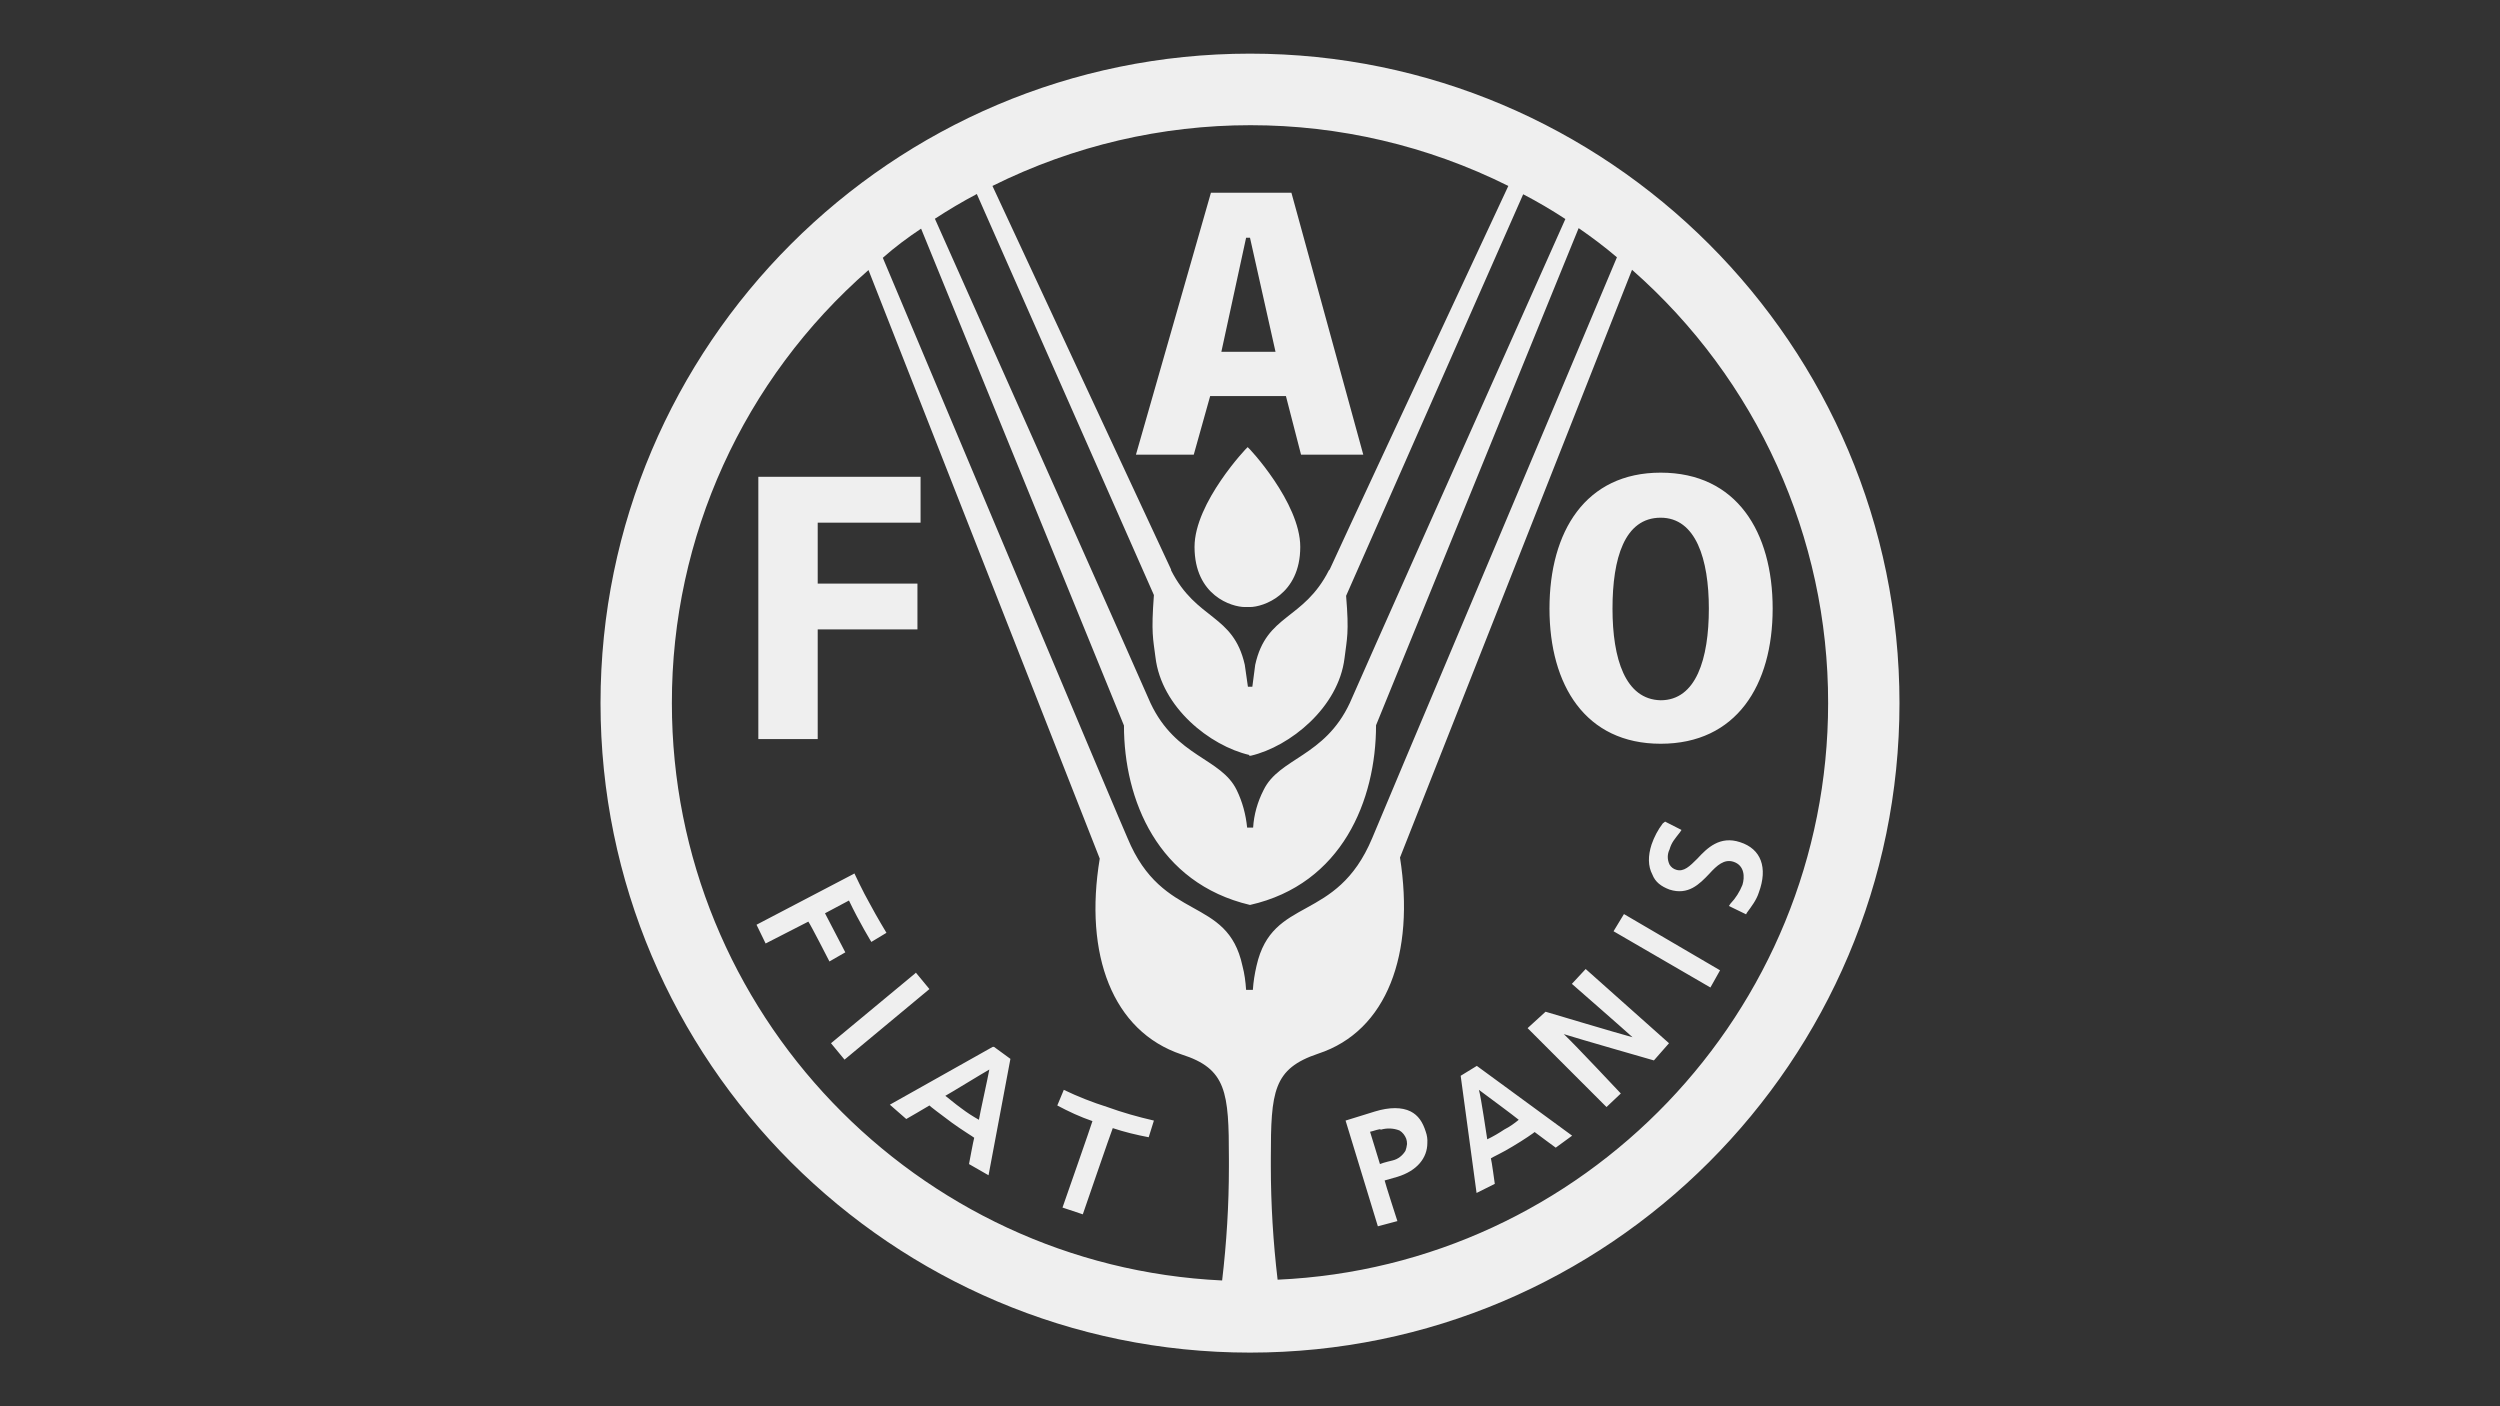 <?xml version="1.0" encoding="utf-8"?>
<!-- Generator: Adobe Illustrator 24.1.2, SVG Export Plug-In . SVG Version: 6.00 Build 0)  -->
<svg version="1.1" id="Layer_1" xmlns="http://www.w3.org/2000/svg" xmlns:xlink="http://www.w3.org/1999/xlink" x="0px" y="0px"
	 viewBox="0 0 960 540" style="enable-background:new 0 0 960 540;" xml:space="preserve">
<rect x="0" y="0" width="960" height="540" fill="#333333" stroke="none"/>
<style type="text/css">
	.st0{fill:#EFEFEF;}
</style>
<path class="st0" d="M480,519.4c-137.5,0-249.4-111.9-249.4-249.4S342.5,20.6,480,20.6S729.4,132.5,729.4,270S617.5,519.4,480,519.4
	 M479.1,171.7c0.3,0,20.2,21.3,20.2,38.3c0,18.5-14.4,23.1-19.3,23.1h-2c-4.9,0-19.3-4.3-19.3-23.1
	C458.7,193,478.9,171.7,479.1,171.7 M291.2,283.8H314v-42.1h38.3v-17.6H314v-23.4h39.5v-17.6h-62.3V283.8z M499.6,174.6h23.9
	L495.9,74H465l-28.8,100.6h22.2l6.3-22.5h29.1L499.6,174.6z M489.8,135.1H469l9.5-43.8h1.5L489.8,135.1z M595,233.7
	c0,29.4,13.8,51.9,42.7,51.9c29.1,0,43-22.5,43-51.9s-13.8-52.2-43-52.2C608.9,181.5,595,204,595,233.7 M619.2,233.7
	c0-19.3,4.6-34.9,18.5-34.9c13.5,0,18.5,15.9,18.5,34.9c0,19.3-4.9,35.2-18.5,35.2C624.1,268.6,619.2,253,619.2,233.7 M469.3,491.7
	c1.7-14.4,2.6-29,2.6-43.5V445c0-25.7-0.9-34.6-18.2-40.1c-26.5-8.9-37.5-38.3-31.4-75.2l-88.8-226c-48,41.9-75.6,102.5-75.5,166.3
	C258,388.8,352,486.2,469.3,491.7 M480,347.5c-35.5-8.4-48.4-40.4-48.4-68.9L353.7,87.8c-5.1,3.4-10.1,7.1-14.7,11.2
	c17,40.4,93.7,222.6,94,222.9c13.5,32.6,38.3,21.9,44.1,49c0.8,3,1.2,6.1,1.4,9.2h2.6c0.2-3.1,0.7-6.2,1.4-9.2
	c6.1-27.1,30.6-16.1,44.4-49c0-0.3,77-182.5,94-223.1c-4.7-4-9.6-7.7-14.7-11.2l-77.8,190.9C528.4,307.2,515.4,339.5,480,347.5z
	 M479.7,289.9c-15-3.5-33.7-18.2-36-37.5c-0.9-7.2-1.7-9.2-0.6-23.9l-68-154c-5.5,2.9-10.9,6.1-16.1,9.5
	c20.5,45.8,82.8,185.7,82.8,186c9.8,20.8,27.1,21,33.1,33.4c2.2,4.5,3.5,9.4,4,14.4h2.3c0.3-5,1.7-9.9,4-14.4
	c6-12.4,23.4-12.7,33.1-33.4c0-0.3,62.3-140.1,82.8-185.9c-5.2-3.4-10.6-6.6-16.2-9.5l-68,154.2c1.2,14.4,0.3,16.4-0.6,23.9
	c-2.3,19-21,34-36,37.5h-0.6L479.7,289.9z M480.9,263.7l1.1-8.4c4.3-19.6,18.5-17,28.3-36.3l0.3-0.3c0.3-0.9,48.4-104.1,68.6-147.3
	c-62.3-31.1-135.7-31.1-198.1,0c20.2,43.3,68.3,146.8,68.6,147.3v0.3c9.8,19.3,23.9,16.7,28.3,36.3l1.2,8.4H480.9z M702,270
	c0.1-63.7-27.4-124.3-75.3-166.4l-89.1,225.7c5.8,36.9-4.9,66.6-31.4,75.3c-17.3,5.8-18.2,14.4-18.2,40.1v3.2
	c0,14.5,0.9,29.1,2.6,43.5C608,486.2,702,388.8,702,270 M328.1,335.4c0,0,3.2,6.9,6,11.8c2.6,4.9,6.3,11,6.3,11l-5.8,3.5
	c0,0-4.6-7.5-8.6-15.9c-1.1,0.6-8.1,4.3-9.2,4.9c0.6,1.2,7.8,15,7.8,15l-6.1,3.5c0,0-7.2-14.1-8.1-15.3l-16.4,8.4l-3.5-7.2
	l36.9-19.3L328.1,335.4z M351.7,373.5l5.2,6.3l-32.6,27.1l-5.2-6.3l32.3-26.8L351.7,373.5z M381.7,402l6.3,4.6l-8.4,44.7l-7.5-4.3
	c0,0,1.7-9.2,2-10.1c-0.3-0.3-4.6-2.9-8.6-5.8c-4.3-3.2-8.4-6.3-8.6-6.6c-0.9,0.6-8.9,5.2-8.9,5.2l-6.3-5.5l39.5-22.2L381.7,402z
	 M363,420.8c0.9,0.6,3.5,2.9,6.3,4.9c2.1,1.6,4.3,3,6.6,4.3c0.3-2,3.5-16.4,4-19.3C377.4,412.1,364.7,419.9,363,420.8 M408.5,418.5
	c5.4,2.6,11,4.8,16.7,6.6c5.8,2.1,11.8,3.8,17.9,5.2l-2,6.4c-4.7-0.9-9.3-2-13.8-3.5c-0.6,1.4-11.5,33.1-11.5,33.1l-7.8-2.6
	c0,0,11.2-32,11.5-33.2c-4.7-1.6-9.2-3.7-13.5-6L408.5,418.5z M541.7,426.8c2.9,1.5,4.6,4,5.8,7.8c0.5,1.4,0.7,2.9,0.6,4.3
	c0,5.8-4,10.7-11.5,13c0,0-3.8,1.1-4.9,1.4c0.3,1.4,4.9,15.6,4.9,15.6l-7.5,2l-12.4-40.6l11.3-3.5
	C533.6,425.1,538.3,425.1,541.7,426.8 M526.1,434.6c0.3,1.1,3.5,11.2,3.8,12.4c1.4-0.6,4.9-1.4,4.9-1.4c2.1-0.5,3.8-1.9,4.9-3.7
	c0.3-0.8,0.5-1.7,0.6-2.6c0-0.7-0.1-1.4-0.3-2c-0.5-1.3-1.4-2.5-2.6-3.2c-2.3-0.9-4.8-1-7.2-0.3
	C530.2,433.2,527.3,434.4,526.1,434.6 M567.1,409.3l36.6,26.8l-6.3,4.6c0,0-7.5-5.5-8.1-6c-0.3,0.3-4,2.9-8.4,5.5
	c-3.7,2.3-8.1,4.3-8.4,4.6c0.3,0.9,1.5,9.8,1.5,9.8l-7,3.5l-6.1-45L567.1,409.3z M571.1,437.5c2.3-1.1,4.5-2.4,6.6-3.8
	c2-1,3.8-2.3,5.5-3.7c-1.4-1.2-13-9.8-15.3-11.5C568.8,421.7,570.8,435.8,571.1,437.5 M608.9,372.1l32,28.5l-5.8,6.6
	c0,0-30-8.6-34.6-10.1c3.5,3.2,21.9,22.8,21.9,22.8l-5.5,5.2l-30.3-30.3l6.9-6.3c0,0,28.8,8.6,33.4,9.8
	c-3.5-3.2-23.3-20.5-23.3-20.5L608.9,372.1z M623.6,351l36.9,21.6l-3.7,6.6l-37.2-21.6L623.6,351z M639.4,315.5l6.3,3.2l-0.6,0.9
	c-2,2.6-3.2,3.8-4,6.6c-0.9,1.8-0.9,3.9,0,5.8c0.6,1,1.5,1.7,2.6,2c2.9,0.9,5.2-1.4,8.1-4.3c3.7-4,8.6-8.9,16.4-6.3
	c8.1,2.6,10.7,9.8,7.2,19.3c-0.9,2.9-2.9,5.5-4.6,7.8l-0.3,0.6l-6.6-3.2l0.6-0.9c2-2.1,3.5-4.5,4.6-7.2c0.9-2.9,0.9-7.5-3.5-8.9
	c-3.5-1.1-6.3,1.4-9.2,4.6c-3.8,4-8.1,8.4-15.3,6.1c-3.2-1.2-5.5-2.9-6.6-5.8c-1.7-3.2-1.7-7.2-0.3-11.5c1-2.9,2.4-5.6,4.3-8.1
	L639.4,315.5z"/>
</svg>
